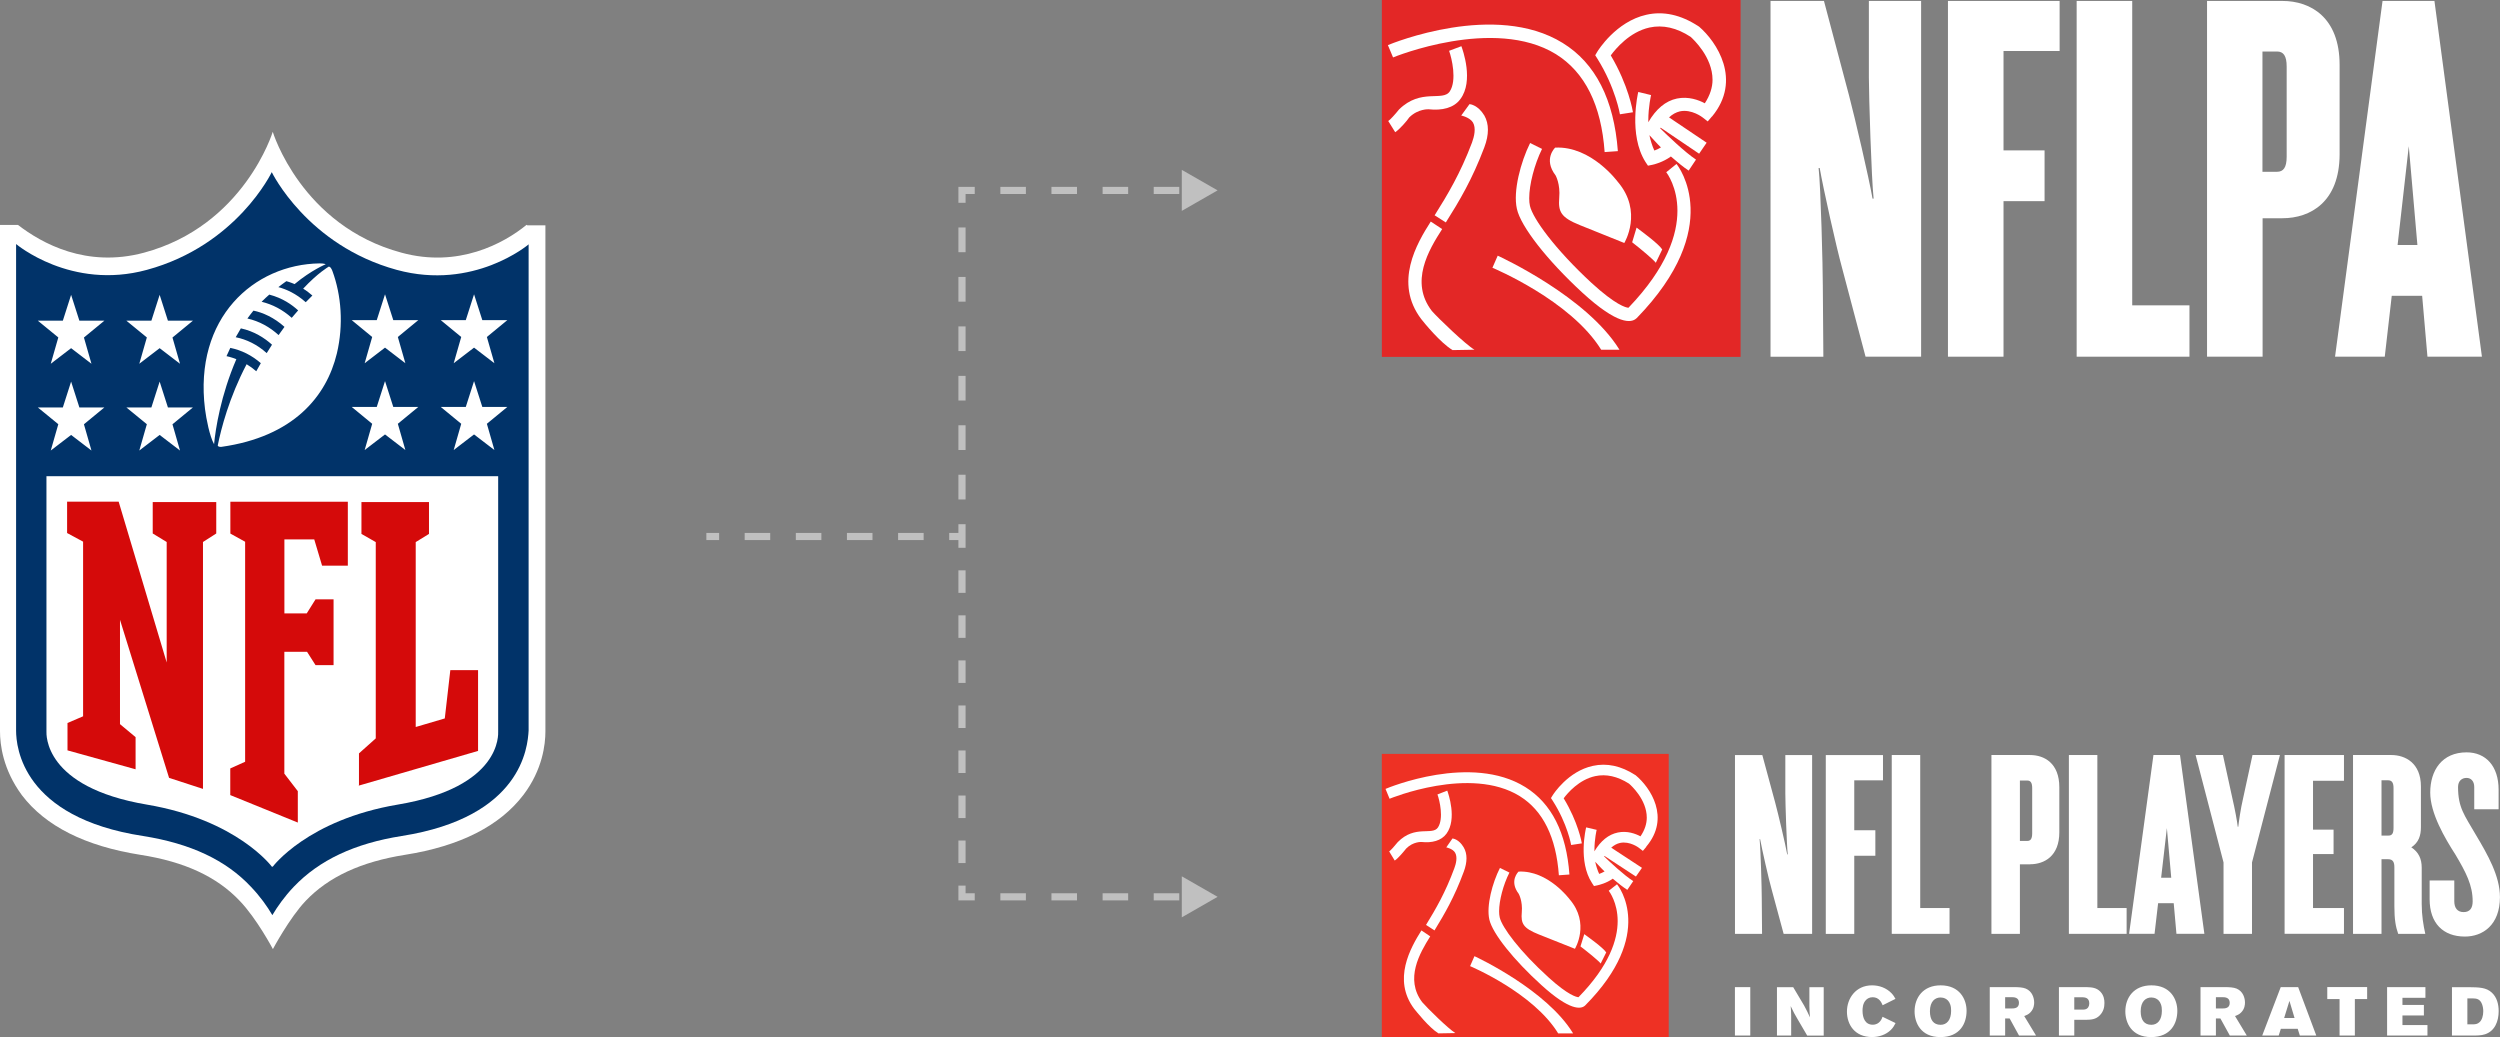 <?xml version="1.0" encoding="UTF-8"?>
<svg xmlns="http://www.w3.org/2000/svg" id="Layer_2" data-name="Layer 2" viewBox="0 0 504.85 209.44">
  <rect x="0" y="0" width="504.85" height="209.44" fill="#808080" stroke="none"/>
  <defs>
    <style>
      .cls-1 {
        fill: #013369;
      }

      .cls-1, .cls-2, .cls-3, .cls-4, .cls-5, .cls-6 {
        stroke-width: 0px;
      }

      .cls-2 {
        fill: #e32726;
      }

      .cls-3 {
        isolation: isolate;
        opacity: .5;
      }

      .cls-3, .cls-6 {
        fill: #fff;
      }

      .cls-4 {
        fill: #d50a0a;
      }

      .cls-5 {
        fill: #ee3124;
      }
    </style>
  </defs>
  <g id="Layer_1-2" data-name="Layer 1">
    <g>
      <g>
        <path class="cls-6" d="M106.34,45.4c-4.59,3.76-13.77,8.76-25.25,5.63-20.27-5.43-26.01-24.41-26.01-24.41,0,0-5.77,18.97-26.01,24.41-11.65,3.13-20.66-1.92-25.44-5.61H0v102.23c0,2.71.58,7.72,4.42,12.93,4.76,6.26,12.8,10.28,23.91,12.04,8.99,1.4,15.49,4.45,20.08,9.3,3.44,3.57,6.7,9.74,6.7,9.74,0,0,3.35-6.3,6.62-9.74,4.63-4.86,11.19-7.89,20.08-9.3,11.13-1.76,19.13-5.84,23.91-12.12,3.85-5.09,4.42-10.2,4.42-12.77V45.5h-3.65"></path>
        <path class="cls-1" d="M106.72,49.37s-11.04,9.37-26.59,5.13c-18.11-4.95-25.25-19.74-25.25-19.74,0,0-7.04,14.81-25.24,19.74-15.3,4.17-26.39-5.22-26.39-5.22v98.26c0,3.34,1.28,17.53,25.63,21.28,9.58,1.51,16.74,4.86,21.8,10.26,1.85,1.94,3.25,3.9,4.32,5.72,1.08-1.81,2.48-3.78,4.32-5.72,5.15-5.4,12.3-8.76,21.8-10.26,24.29-3.82,25.44-18.01,25.63-21.28V49.28"></path>
        <path class="cls-6" d="M55.08,175.02s7.04-9.47,25.25-12.54c21.04-3.53,20.27-14.25,20.27-14.79v-51.53H9.38v51.53c0,.54-.62,11.26,20.27,14.79,18.28,3.09,25.25,12.54,25.25,12.54"></path>
        <path class="cls-4" d="M33.66,133.86v-24.41s-2.82-1.72-2.82-1.72v-6.34h12.83v6.34l-2.68,1.72v49.86l-6.85-2.23-9.91-31.92v21.07s3.15,2.63,3.15,2.63v6.49l-13.75-3.82v-5.53l3.15-1.35v-35.27l-3.23-1.74v-6.34h10.41l9.72,32.55M57.38,156.18l2.76,3.59v6.34l-13.64-5.55v-5.38l3-1.35v-44.43l-2.98-1.65v-6.43h23.72v12.91h-5.2l-1.58-5.3h-6.03v14.94h4.51l1.78-2.84h3.64v13.29h-3.64l-1.71-2.69h-4.59v24.62M72.49,158.48v-6.34l3.39-3.03v-39.64l-2.89-1.65v-6.43h13.64v6.43l-2.68,1.65v37.34l5.87-1.73,1.12-9.76h5.6v16.32l-24.1,7.01"></path>
        <path class="cls-6" d="M11.77,85.66l-4.13-3.38h5.05l1.67-5.22,1.67,5.22h5.05l-4.13,3.4,1.52,5.3-4.11-3.15-4.11,3.15,1.52-5.3M29.65,85.66l-4.13-3.38h5.05l1.67-5.22,1.67,5.22h5.05l-4.13,3.4,1.52,5.3-4.11-3.15-4.11,3.15,1.52-5.3M11.77,68.14l-4.13-3.38h5.05l1.67-5.22,1.67,5.22h5.05l-4.13,3.4,1.52,5.3-4.11-3.15-4.11,3.15,1.52-5.3M29.65,68.14l-4.13-3.38h5.05l1.67-5.22,1.67,5.22h5.05l-4.13,3.4,1.52,5.3-4.11-3.15-4.11,3.15,1.52-5.3M99.84,90.88l-4.11-3.15-4.11,3.15,1.52-5.3-4.13-3.4h5.05l1.67-5.22,1.67,5.22h5.05l-4.13,3.4,1.52,5.3M81.86,90.88l-4.11-3.15-4.11,3.15,1.52-5.3-4.13-3.4h5.05l1.67-5.22,1.67,5.22h5.05l-4.13,3.4,1.52,5.3M99.84,73.35l-4.11-3.15-4.11,3.15,1.52-5.3-4.13-3.4h5.05l1.67-5.22,1.67,5.22h5.05l-4.13,3.4,1.52,5.3M81.86,73.35l-4.11-3.15-4.11,3.15,1.52-5.3-4.13-3.4h5.05l1.67-5.22,1.67,5.22h5.05l-4.13,3.4,1.52,5.3M58.91,64.18c-1.84-1.65-3.9-2.71-6.08-3.24.53-.55,1.07-1.02,1.55-1.45,2.74.72,4.57,2.05,5.83,3.19-.45.5-.88.99-1.29,1.49h0ZM56.25,67.66c-1.75-1.6-3.88-2.8-6.29-3.34.37-.52.8-1.07,1.22-1.59,1.84.36,4.21,1.41,6.27,3.28-.42.55-.82,1.11-1.18,1.64h-.02s0,0,0,0ZM53.86,71.31c-1.89-1.72-4.09-2.78-6.26-3.21,0,0,.67-1.18,1.04-1.79,2.64.57,4.78,1.92,6.29,3.3-.39.6-.75,1.18-1.08,1.71ZM66.35,53.87s-2.14,1.22-5.13,4.42c.67.41,1.43,1,1.86,1.39-.45.43-.91.91-1.34,1.35-1.95-1.75-3.96-2.63-5.53-3.05.52-.41,1.07-.81,1.62-1.2.84.23,1.66.59,1.66.59,3.36-2.8,6.29-4.01,6.29-4.01,0,0-.34-.18-1.24-.17-13.25.19-25.44,10.97-23.14,29.42.25,1.96.94,5.53,1.83,7.09.29-3.07,1.35-9.87,4.5-17.17-1.09-.43-1.99-.61-1.99-.61.32-.73.77-1.67.77-1.67,2.33.48,4.38,1.54,6.16,3.09-.42.75-.71,1.24-.92,1.63-.62-.54-1.26-1-1.95-1.42-3.54,6.74-5.17,13.1-5.83,16.42.04.21.42.31.73.27,14.52-2.05,21.23-10.14,23.33-18.88,1.36-5.74.91-11.74-.91-16.65-.13-.34-.38-.91-.8-.87"></path>
      </g>
      <path class="cls-3" d="M194.26,38.45v-.72h-.72v.72h.72ZM245.89,38.45l-7.24-4.15v8.29l7.24-4.15ZM194.26,181.11h-.72v.72h.72v-.72ZM245.89,181.11l-7.24-4.15v8.29l7.24-4.15ZM142.64,109.06h2.58v-1.44h-2.58v1.44ZM150.38,109.06h5.16v-1.44h-5.16v1.44ZM160.71,109.06h5.16v-1.44h-5.16v1.44ZM171.03,109.06h5.16v-1.44h-5.16v1.44ZM181.36,109.06h5.16v-1.44h-5.16v1.44ZM191.68,109.06h2.58v-1.44h-2.58v1.44ZM194.99,108.35v-2.5h-1.45v2.5h1.45ZM194.99,100.86v-4.99h-1.45v4.99h1.45ZM194.99,90.87v-4.99h-1.45v4.99h1.45ZM194.99,80.89v-4.99h-1.45v4.99h1.45ZM194.99,70.9v-4.99h-1.45v4.99h1.45ZM194.99,60.92v-4.99h-1.45v4.99h1.45ZM194.99,50.93v-4.99h-1.45v4.99h1.45ZM194.99,40.95v-2.5h-1.45v2.5h1.45ZM194.26,39.17h2.58v-1.44h-2.58v1.44ZM202.01,39.17h5.16v-1.44h-5.16v1.44ZM212.33,39.17h5.16v-1.44h-5.16v1.44ZM222.66,39.17h5.16v-1.44h-5.16v1.44ZM232.98,39.17h5.16v-1.44h-5.16v1.44ZM193.54,108.35v2.27h1.45v-2.27h-1.45ZM193.54,115.17v4.55h1.45v-4.55h-1.45ZM193.54,124.26v4.55h1.45v-4.55h-1.45ZM193.54,133.36v4.55h1.45v-4.55h-1.45ZM193.54,142.46v4.55h1.45v-4.55h-1.45ZM193.54,151.55v4.55h1.45v-4.55h-1.45ZM193.54,160.65v4.55h1.45v-4.55h-1.45ZM193.54,169.74v4.55h1.45v-4.55h-1.45ZM193.54,178.84v2.27h1.45v-2.27h-1.45ZM194.26,181.83h2.58v-1.44h-2.58v1.44ZM202.01,181.83h5.16v-1.44h-5.16v1.44ZM212.33,181.83h5.16v-1.44h-5.16v1.44ZM222.66,181.83h5.16v-1.44h-5.16v1.44ZM232.98,181.83h5.16v-1.44h-5.16v1.44ZM194.26,38.45v-.72h-.72v.72h.72ZM245.89,38.45l-7.24-4.15v8.29l7.24-4.15ZM194.26,181.11h-.72v.72h.72v-.72ZM245.89,181.11l-7.24-4.15v8.29l7.24-4.15ZM142.64,109.06h2.58v-1.44h-2.58v1.44ZM150.38,109.06h5.16v-1.44h-5.16v1.44ZM160.71,109.06h5.16v-1.44h-5.16v1.44ZM171.03,109.06h5.16v-1.44h-5.16v1.44ZM181.36,109.06h5.16v-1.44h-5.16v1.44ZM191.68,109.06h2.58v-1.44h-2.58v1.44ZM194.99,108.35v-2.5h-1.45v2.5h1.45ZM194.99,100.86v-4.99h-1.45v4.99h1.45ZM194.99,90.87v-4.99h-1.45v4.99h1.45ZM194.99,80.89v-4.99h-1.45v4.99h1.45ZM194.99,70.9v-4.99h-1.45v4.99h1.45ZM194.99,60.92v-4.99h-1.45v4.99h1.45ZM194.99,50.93v-4.99h-1.45v4.99h1.45ZM194.99,40.95v-2.5h-1.45v2.5h1.45ZM194.26,39.17h2.58v-1.44h-2.58v1.44ZM202.01,39.17h5.16v-1.44h-5.16v1.44ZM212.33,39.17h5.16v-1.44h-5.16v1.44ZM222.66,39.17h5.16v-1.44h-5.16v1.44ZM232.98,39.17h5.16v-1.44h-5.16v1.44ZM193.54,108.35v2.27h1.45v-2.27h-1.45ZM193.54,115.17v4.55h1.45v-4.55h-1.45ZM193.54,124.26v4.55h1.45v-4.55h-1.45ZM193.54,133.36v4.55h1.45v-4.55h-1.45ZM193.54,142.46v4.55h1.45v-4.55h-1.45ZM193.54,151.55v4.55h1.45v-4.55h-1.45ZM193.54,160.65v4.55h1.45v-4.55h-1.45ZM193.54,169.74v4.55h1.45v-4.55h-1.45ZM193.54,178.84v2.27h1.45v-2.27h-1.45ZM194.26,181.83h2.58v-1.44h-2.58v1.44ZM202.01,181.83h5.16v-1.44h-5.16v1.44ZM212.33,181.83h5.16v-1.44h-5.16v1.44ZM222.66,181.83h5.16v-1.44h-5.16v1.44ZM232.98,181.83h5.16v-1.44h-5.16v1.44Z"></path>
      <g>
        <rect class="cls-2" x="279.05" width="72.44" height="72.07"></rect>
        <path class="cls-6" d="M345.71,23.52l-.85,1-1.04-.81s-2.22-1.74-4.59-1.22c-.78.19-1.52.59-2.18,1.22l7.59,5.11-1.52,2.22-7.78-5.26s-.07.11-.07.15c1.48,1.44,4.93,4.78,7.22,6.3l-1.48,2.22c-1.07-.7-2.37-1.78-3.59-2.85-1.56,1.15-3.44,1.63-3.7,1.67l-.93.19-.52-.78c-3.44-5.48-1.52-13.78-1.44-14.11l2.59.63s-.56,2.33-.56,5.15v.33c1.56-2.67,3.48-4.3,5.78-4.78,2.33-.48,4.41.3,5.63.96,1.07-1.63,1.56-3.26,1.56-4.74,0-4.63-3.93-8.22-4.41-8.67-2.81-1.85-5.63-2.48-8.33-1.89-4,.89-6.81,4.26-7.81,5.63,3.59,6.04,4.44,11.22,4.48,11.48l-2.63.41s-.89-5.37-4.55-11.22l-.44-.7.41-.7c.15-.26,3.78-6.11,9.92-7.48,3.44-.78,6.96,0,10.48,2.3l.07.04.07.04c3.59,3.07,8.74,10.81,2.63,18.18"></path>
        <path class="cls-6" d="M329.6,48.92l.89-2.96c.93.7,4.44,3.26,5.18,4.41l-1.3,2.7c-.33-.52-3.04-2.81-4.78-4.15"></path>
        <path class="cls-6" d="M330.49,64.25h0l-.07.07c-1,.89-3.7,1.37-10.92-5.26-7.07-6.52-12.41-13.33-13.18-16.89-.81-3.56.78-9.48,2.67-13.29l2.41,1.19c-1.56,3.18-2.59,7.22-2.59,9.96,0,.59.04,1.11.15,1.56.59,2.56,5.04,8.7,12.41,15.52,4.93,4.52,6.96,5,7.48,5.04,7.85-8.18,9.89-14.85,9.89-19.59s-2.07-7.55-2.26-7.78l2.07-1.67c.41.48,9.85,12.74-8.04,31.14"></path>
        <path class="cls-6" d="M323.34,70.62c-6.15-9.96-21.81-16.48-21.96-16.55l1.07-2.44c.7.33,18.03,8.33,24.59,19"></path>
        <path class="cls-6" d="M314.12,35.4c-2.52-3.3-.07-5.59-.07-5.59,7.3-.37,12.63,6.89,12.63,6.89,5.18,6.04,1.33,12.37,1.33,12.37,0,0-5.07-2.04-8.92-3.59-3.89-1.56-4.44-2.7-4.22-5.52.26-2.81-.74-4.55-.74-4.55"></path>
        <path class="cls-6" d="M281.31,11.59l-1.04-2.48c.89-.37,21.66-8.85,35.29-.44,6.63,4.07,10.37,11.44,11.15,21.85l-2.67.19c-.67-9.52-4-16.15-9.85-19.78-12.48-7.67-32.7.59-32.88.67"></path>
        <path class="cls-6" d="M299.75,29.74c-2.44,6.48-5.07,10.89-7.78,15.18l-2.26-1.44c2.63-4.18,5.18-8.44,7.55-14.7.44-1.22.85-2.89.19-4.04-.63-1.04-2.33-1.41-2.37-1.41l1.67-2.3c.11,0,1.7.15,3,2.3.96,1.7.96,3.85,0,6.41"></path>
        <path class="cls-6" d="M293.34,70.7c-2.44-1.44-5.81-5.59-6.3-6.22-5.63-7.37-.93-15.33,1.89-19.74l2.3,1.52c-2.74,4.26-6.59,10.7-2.07,16.55,1.26,1.44,6.85,6.81,8.59,7.81"></path>
        <path class="cls-6" d="M281.75,26.7l-1.41-2.26c.37-.22,1.41-1.37,2.18-2.33,4.44-4.37,8.85-1.52,10.26-3.67,1.44-2.22.41-6.63-.15-8.18l2.48-.93c.26.7,2.56,7.04-.22,10.7-1.3,1.78-3.7,2.33-6.37,2.04,0,0-2.11-.15-3.93,1.63-.44.67-1.96,2.44-2.85,3"></path>
        <path class="cls-2" d="M333.08,27.29c.19.93.59,2.26,1,3.11.41-.15.93-.37,1.33-.63-.89-.85-1.85-2-2.33-2.48"></path>
        <path class="cls-6" d="M368.33.19l5.07,19.11c1.19,4.55,4,16.52,4.74,20.81h.22c-.44-4-.96-20.7-.96-24.48V.19h10.55v71.84h-11.22l-4.74-17.92c-1.19-4.33-3.78-15.96-4.52-20.18h-.22c.44,3.78.85,20.18.85,23.74l.11,14.37h-10.67V.19"></path>
        <polyline class="cls-6" points="404.59 10.3 404.59 30.37 412.88 30.37 412.88 40.62 404.59 40.62 404.59 72.03 393.37 72.03 393.37 .19 415.92 .19 415.92 10.3"></polyline>
        <polyline class="cls-6" points="442.14 72.03 419.36 72.03 419.36 .19 430.58 .19 430.58 61.66 442.14 61.66"></polyline>
        <path class="cls-6" d="M461.77,13.44c0-2.15-.63-3.04-1.96-3.04h-2.93v24.29h2.93c1.3,0,1.96-.85,1.96-3.04M460.91,44.07h-4v27.96h-11.22V.19h15.22c5.7,0,11.55,3.33,11.55,12.92v18.11c-.04,9.52-5.85,12.85-11.55,12.85"></path>
        <path class="cls-6" d="M488.17,49.48l-1.74-19.96-2.26,19.96M482.99,59.73l-1.41,12.29h-10.04L481.13.19h10.48l9.59,71.84h-11l-1.07-12.29h-6.15Z"></path>
      </g>
      <g>
        <path class="cls-5" d="M336.98,152.24h-57.94v57.19h57.94v-57.19Z"></path>
        <path class="cls-6" d="M319.16,191.12l.77-2.48c.8.6,3.79,2.71,4.43,3.69l-1.12,2.25c-.29-.45-2.6-2.34-4.08-3.46"></path>
        <path class="cls-6" d="M320.1,203.04l-.03.03-.03.03c-.79.69-2.98,1.07-8.72-4.13-5.67-5.13-9.91-10.46-10.56-13.26-.64-2.79.62-7.46,2.14-10.44l1.91.94c-1.26,2.49-2.08,5.67-2.08,7.82,0,.46.04.87.12,1.22.46,2.01,4.02,6.84,9.92,12.18,3.94,3.57,5.59,3.92,5.99,3.95,6.27-6.41,7.91-11.67,7.91-15.38s-1.67-5.94-1.8-6.12l1.67-1.31c.33.4,7.87,10.03-6.43,24.47"></path>
        <path class="cls-6" d="M314.66,208.69c-4.98-8.18-17.65-13.53-17.79-13.59l.88-2.01c.57.26,14.59,6.83,19.92,15.59h-3.01Z"></path>
        <path class="cls-6" d="M306.72,180.54c-2.06-2.67-.06-4.53-.06-4.53,5.95-.29,10.29,5.57,10.29,5.57,4.22,4.88,1.09,10.02,1.09,10.02,0,0-4.13-1.65-7.29-2.9-3.17-1.26-3.64-2.2-3.44-4.46.2-2.27-.6-3.7-.6-3.7Z"></path>
        <path class="cls-6" d="M280.61,161.3l-.82-1.99c.7-.3,17.31-7.16,28.23-.37,5.31,3.3,8.31,9.24,8.91,17.66l-2.13.15c-.55-7.68-3.2-13.05-7.89-15.97-9.99-6.21-26.14.46-26.3.52"></path>
        <path class="cls-6" d="M295.58,176.07c-1.86,5.05-3.85,8.47-5.9,11.82h0l-1.71-1.11c1.99-3.25,3.93-6.58,5.72-11.45.35-.94.66-2.25.16-3.13-.47-.82-1.78-1.08-1.79-1.08l1.25-1.8c.08.01,1.29.12,2.27,1.8.75,1.28.75,2.95,0,4.96"></path>
        <path class="cls-6" d="M290.5,208.69c-1.91-1.15-4.53-4.5-4.93-4.98-4.41-5.9-.73-12.29,1.47-15.82l1.78,1.2c-2.13,3.4-5.14,8.57-1.64,13.27.99,1.17,5.35,5.45,6.72,6.26l-3.4.06h0Z"></path>
        <path class="cls-6" d="M281.65,173.78l-1.12-1.84c.28-.18,1.13-1.12,1.74-1.89,3.51-3.56,7.01-1.23,8.13-2.98,1.15-1.8.34-5.37-.12-6.64l1.98-.77c.21.58,2.02,5.73-.16,8.7-1.05,1.43-2.95,1.9-5.04,1.67,0,0-1.68-.11-3.1,1.33-.39.49-1.59,1.96-2.29,2.41"></path>
        <path class="cls-6" d="M332.44,171.03l-.68.8-.84-.65s-1.8-1.37-3.76-.96c-.64.14-1.23.46-1.79.96l6.21,4.07-1.22,1.76-6.35-4.16s-.05.07-.07.1c1.2,1.16,4.02,3.8,5.88,4.98l-1.2,1.77c-.88-.56-1.93-1.4-2.94-2.26-1.28.93-2.83,1.28-3.04,1.33l-.75.16-.41-.63c-2.83-4.34-1.24-10.94-1.17-11.22l2.12.5s-.45,1.86-.45,4.08c0,.08,0,.17,0,.25,1.27-2.12,2.85-3.4,4.72-3.79,1.9-.4,3.58.24,4.58.77.89-1.3,1.27-2.58,1.27-3.77,0-3.68-3.2-6.54-3.6-6.88-2.32-1.47-4.6-1.98-6.8-1.51-3.28.71-5.56,3.38-6.38,4.48,2.92,4.8,3.64,8.92,3.67,9.1l-2.16.33s-.73-4.26-3.72-8.93l-.36-.55.35-.56c.12-.2,3.08-4.85,8.12-5.94,2.82-.62,5.69,0,8.54,1.84l.06.03.05.04c2.91,2.42,7.1,8.55,2.11,14.42M322.13,174.01c.16.74.48,1.8.81,2.47.33-.12.74-.3,1.09-.5-.73-.67-1.51-1.59-1.91-1.97"></path>
        <path class="cls-6" d="M355.88,152.47l2.6,9.6c.61,2.28,2.04,8.3,2.43,10.47h.11c-.22-2.01-.49-10.41-.49-12.31v-7.75h5.41v36.11h-5.75l-2.43-9c-.61-2.17-1.93-8.02-2.32-10.13h-.11c.22,1.9.44,10.13.44,11.92l.06,7.21h-5.47v-36.11h5.53Z"></path>
        <path class="cls-6" d="M374.45,157.57v10.09h4.26v5.15h-4.26v15.78h-5.75v-36.11h11.55v5.1h-5.8Z"></path>
        <path class="cls-6" d="M393.69,188.58h-11.67v-36.11h5.75v30.9h5.92v5.2Z"></path>
        <path class="cls-6" d="M409.94,174.54h-2.04v14.04h-5.75v-36.11h7.79c2.93,0,5.92,1.68,5.92,6.5v9.11c0,4.77-2.99,6.45-5.92,6.45ZM410.38,159.14c0-1.08-.33-1.52-.99-1.52h-1.49v12.2h1.49c.66,0,.99-.44.99-1.52v-9.16h0Z"></path>
        <path class="cls-6" d="M429.45,188.58h-11.66v-36.11h5.75v30.9h5.91v5.2Z"></path>
        <path class="cls-6" d="M435.81,182.39l-.72,6.18h-5.14l4.92-36.11h5.36l4.92,36.11h-5.64l-.55-6.18h-3.15ZM438.46,177.25l-.88-10.03-1.16,10.03h2.05Z"></path>
        <path class="cls-6" d="M454.88,152.47h5.53l-5.64,21.69v14.42h-5.75v-14.42l-5.64-21.69h5.52l1.94,8.89c.45,1.9.94,4.55,1.05,5.59h.11c.11-1.03.49-3.69.94-5.59l1.93-8.89h0Z"></path>
        <path class="cls-6" d="M461.35,188.58v-36.11h11.99v5.2h-6.25v9.87h4.15v4.93h-4.15v10.9h6.25v5.2h-11.99Z"></path>
        <path class="cls-6" d="M489.76,188.58h-5.47c-.5-1.41-.77-2.87-.77-5.58v-7.86c0-1.03-.28-1.63-1.27-1.63h-1.33v15.07h-5.75v-36.11h7.74c2.82,0,5.97,1.63,5.97,6.34v8.24c0,1.68-.45,3.09-1.94,4.06,1.49.98,2.1,2.33,2.1,4.12v7.32c0,2.28.33,4.28.72,6.02ZM483.35,159.14c0-1.08-.33-1.57-1.1-1.57h-1.33v11.17h1.38c.77,0,1.05-.44,1.05-1.57v-8.02h0Z"></path>
        <path class="cls-6" d="M495.62,177.79v4.23c0,1.3.61,2.17,1.88,2.17s1.83-.81,1.83-2.17c0-3.25-1.32-5.8-3.48-9.44-2.16-3.36-5.09-8.35-5.09-12.52,0-4.5,2.38-8.13,7.35-8.13,3.87,0,6.46,2.77,6.46,7.54v3.96h-4.92v-4.5c0-1.19-.67-1.84-1.55-1.84-.94,0-1.72.6-1.72,1.84,0,4.17,1.27,5.64,3.59,9.65,2.43,4.07,4.87,8.35,4.87,12.58,0,5.64-3.48,7.97-7.07,7.97-4.42,0-7.13-2.71-7.13-7.54v-3.79h4.98Z"></path>
        <path class="cls-6" d="M499.42,201.62c.61.02,1.39.06,1.8,1.16.15.4.25.87.25,1.44,0,.91-.26,1.74-.73,2.18-.43.42-.86.43-1.3.46h-1.18v-5.25h1.17ZM495.15,209.12h4.07c.95,0,1.83,0,2.62-.26,1.96-.65,2.74-2.6,2.74-4.67,0-1.38-.35-2.78-1.36-3.72-1.15-1.08-2.56-1.09-4.75-1.12h-3.32v9.78ZM482.04,209.12h8.16v-2.12h-5.05v-1.94h4.33v-2.12h-4.33v-1.45h4.64v-2.15h-7.74v9.78h0ZM469.97,201.75h2.48v7.37h3.09v-7.37h2.48v-2.42h-8.05v2.42h0ZM463.36,205.57h-2.1l1.07-3.45,1.03,3.45ZM456.84,209.12h3.32l.43-1.36h3.41l.43,1.36h3.32l-3.66-9.78h-3.52l-3.74,9.78ZM448.76,201.37c.54,0,1.51.03,1.51,1.15s-.99,1.13-1.5,1.13h-1.29v-2.28h1.28ZM444.38,209.12h3.1v-3.45h.91l1.9,3.45h3.43l-2.38-3.94c.46-.18.87-.33,1.26-.75.71-.72.75-1.59.75-1.97,0-.94-.39-2.27-1.69-2.82-.6-.25-1.48-.3-2.41-.3h-4.88v9.79h0ZM434.45,201.44c.28,0,1.47.04,1.94,1.4.14.39.18.82.18,1.29,0,1.84-.87,2.82-2.12,2.82-1.47,0-2.16-1.03-2.16-2.73,0-2.02,1.05-2.79,2.16-2.79M434.45,198.98c-3.53,0-5.26,2.47-5.26,5.26,0,2.23,1.2,5.19,5.21,5.19s5.29-2.82,5.29-5.3c0-2.32-1.37-5.15-5.24-5.15M420.62,201.39c.39.03,1.29.08,1.29,1.23,0,.6-.27,1.04-.75,1.19-.17.06-.34.06-.51.07h-1.77v-2.49h1.74ZM415.78,209.12h3.1v-3.18h2.38c1.06-.02,1.96-.07,2.78-.91.76-.79.93-1.67.93-2.49,0-.62-.1-1.52-.82-2.28-.79-.82-1.72-.88-2.78-.92h-5.59v9.79h0ZM406.2,201.37c.54,0,1.51.03,1.51,1.15s-.99,1.13-1.5,1.13h-1.29v-2.28h1.27ZM401.82,209.12h3.1v-3.45h.91l1.89,3.45h3.44l-2.39-3.94c.46-.18.87-.33,1.26-.75.7-.72.75-1.59.75-1.97,0-.94-.39-2.27-1.69-2.82-.59-.25-1.48-.3-2.41-.3h-4.87v9.79h0ZM391.89,201.44c.28,0,1.47.04,1.94,1.4.14.39.18.82.18,1.29,0,1.84-.87,2.82-2.12,2.82-1.47,0-2.16-1.03-2.16-2.73,0-2.02,1.05-2.79,2.16-2.79M391.89,198.98c-3.53,0-5.26,2.47-5.26,5.26,0,2.23,1.2,5.19,5.21,5.19s5.29-2.82,5.29-5.3c0-2.32-1.37-5.15-5.24-5.15ZM380.16,205.32c-.11.33-.54,1.61-1.98,1.61-1.53,0-2.06-1.37-2.06-2.82,0-.39,0-1.5.73-2.2.21-.21.63-.53,1.31-.53,1.3,0,1.78,1.04,2.02,1.62l2.59-1.29c-.21-.38-.4-.72-.81-1.15-1.02-1.05-2.44-1.58-3.92-1.58-3.31,0-5.07,2.67-5.07,5.3s1.58,5.14,5.07,5.14c1.4,0,2.8-.46,3.8-1.44.47-.47.71-.91.95-1.38l-2.63-1.27h0ZM358.83,209.12h2.88v-3.96c-.01-.89-.03-1.11-.1-1.99.62,1.3.79,1.61,1.36,2.58l1.98,3.38h3.33v-9.78h-2.89v3.84c.03,1.1.04,1.3.12,2.26-.5-1.1-.65-1.38-1.19-2.4l-2.2-3.7h-3.28v9.78h0ZM350.35,209.12h3.1v-9.78h-3.1v9.78Z"></path>
      </g>
    </g>
  </g>
</svg>
